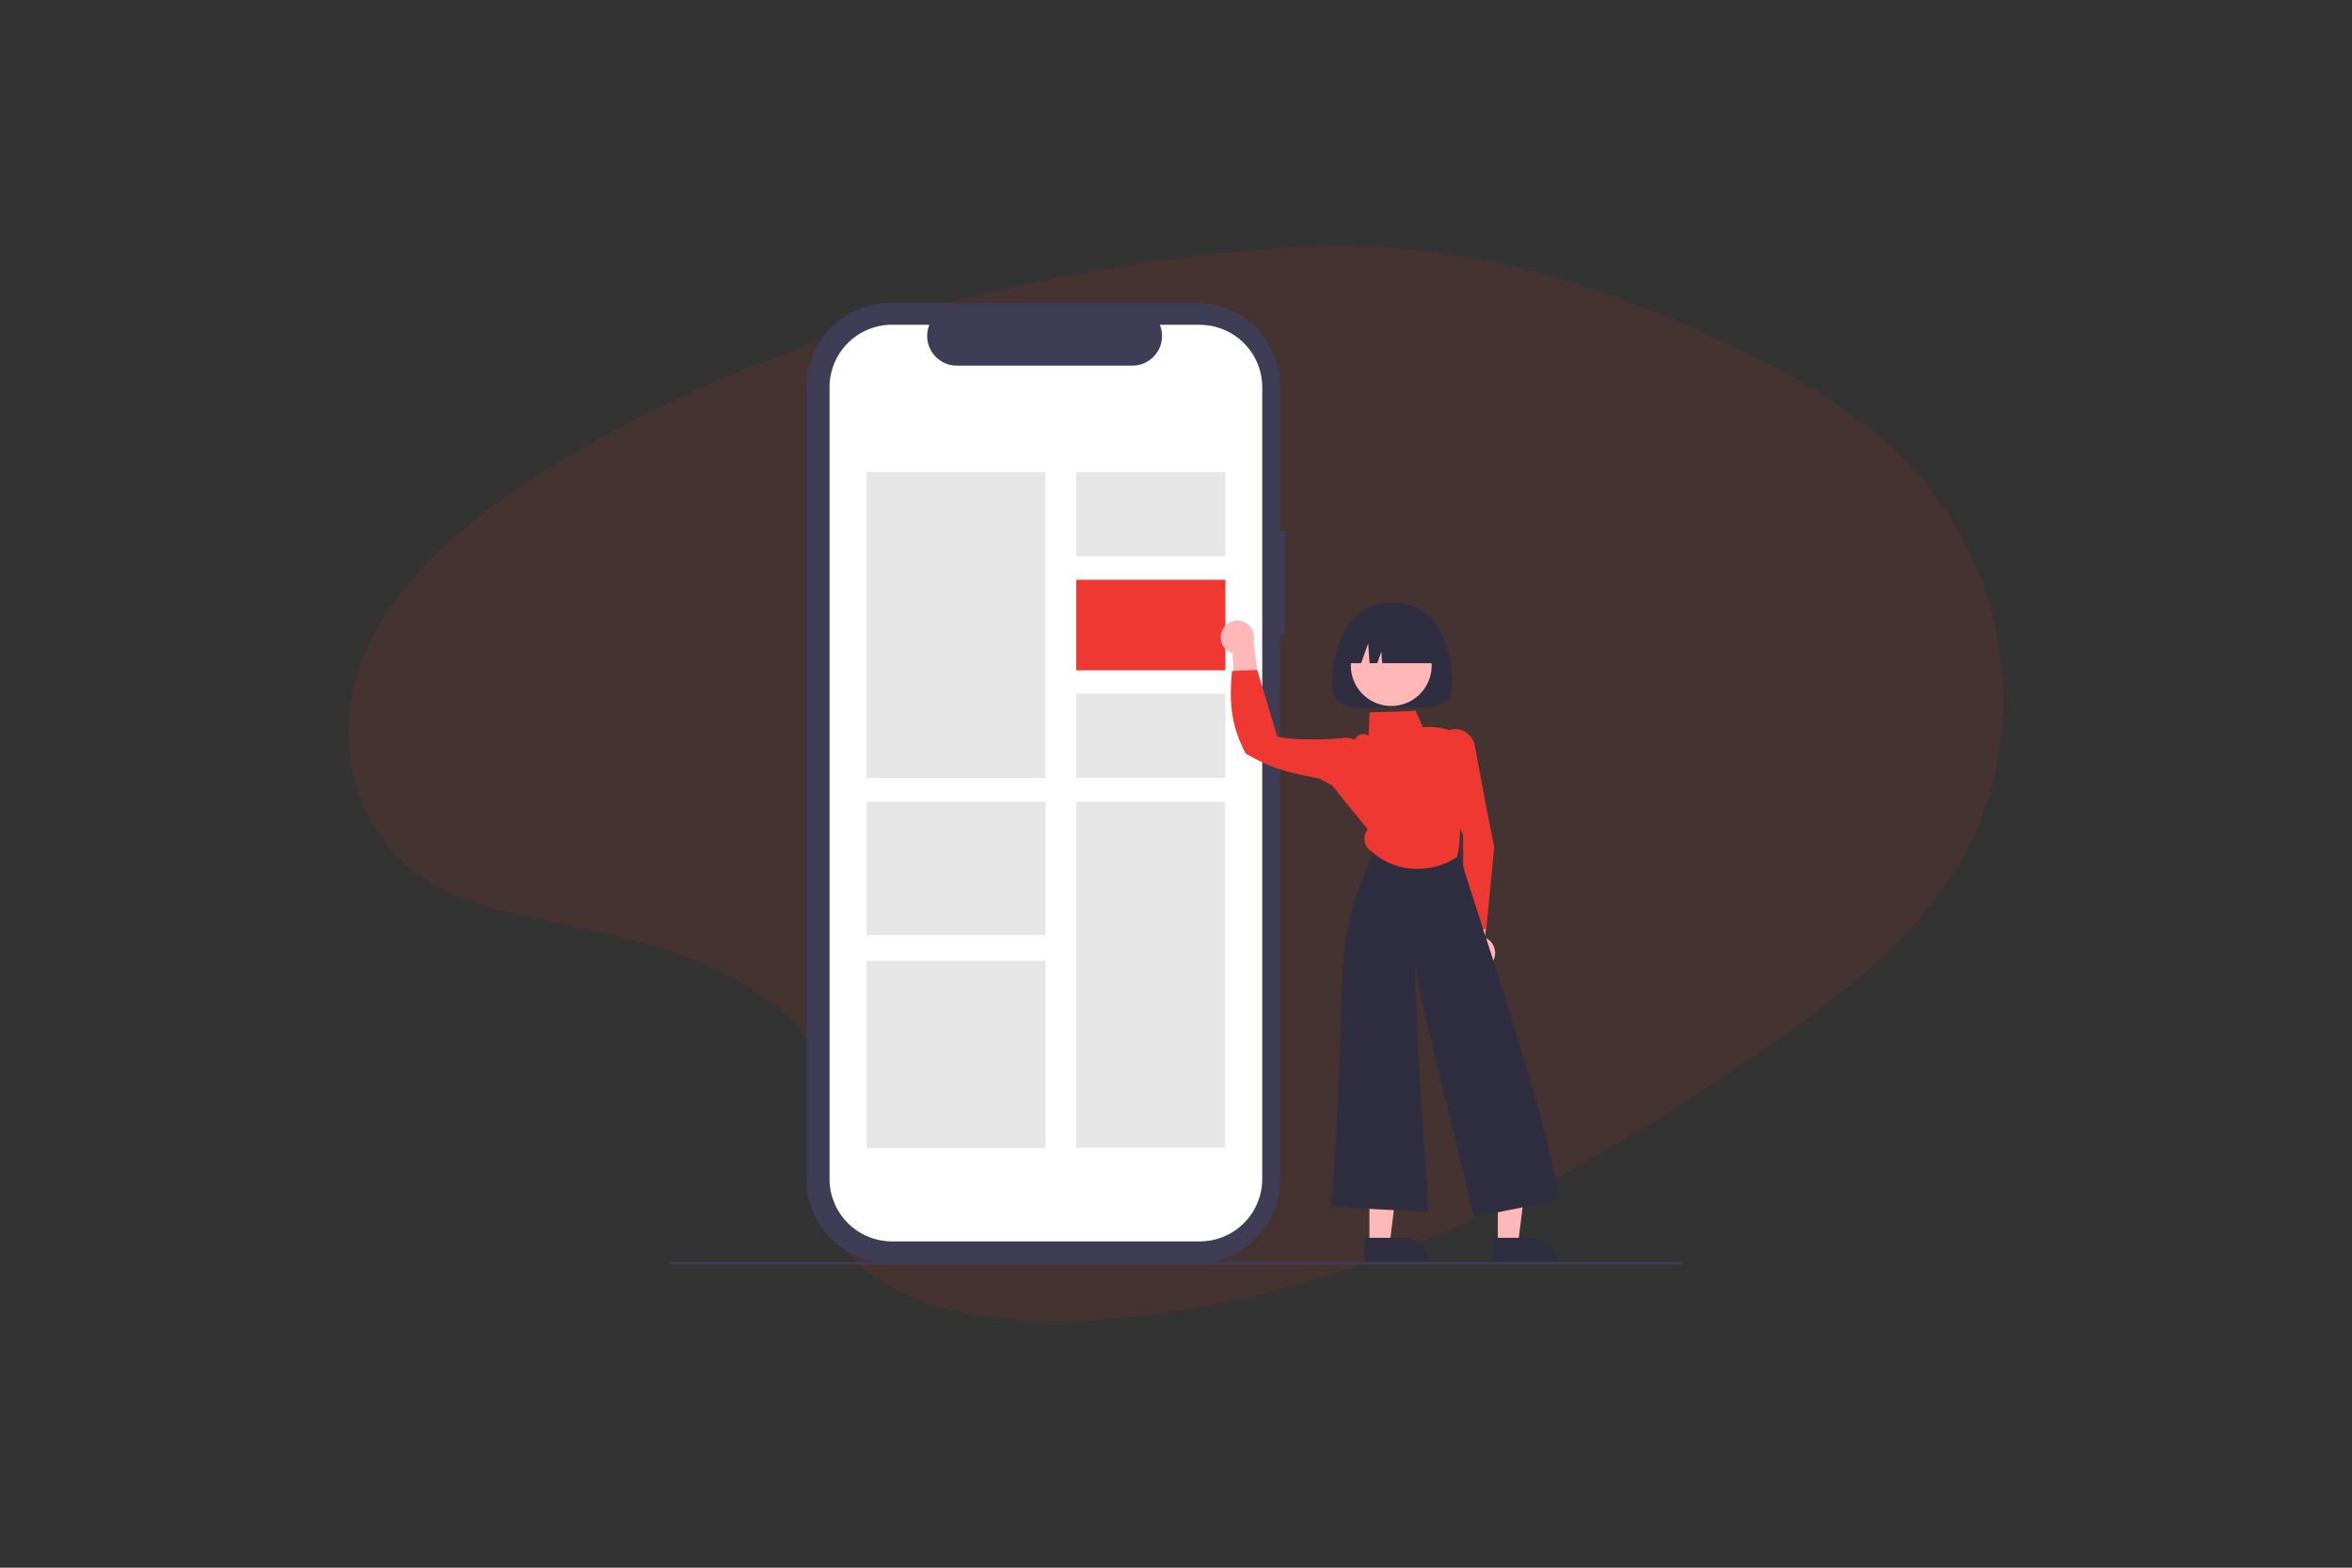 <?xml version="1.0" encoding="UTF-8"?> <svg xmlns="http://www.w3.org/2000/svg" viewBox="0 0 900 600"><rect x="0" y="0" width="900" height="600" fill="#333333" stroke="none"/><defs><style>.cls-1,.cls-5{fill:#ee3831;}.cls-1{isolation:isolate;opacity:0.1;}.cls-2{fill:#3f3d56;}.cls-3{fill:#fff;}.cls-4{fill:#e6e6e6;}.cls-6{fill:#2f2e41;}.cls-7{fill:#ffb8b8;}</style></defs><g id="BG"><path class="cls-1" d="M328.94,484.15c21.48,18.93,55.19,22.81,85.89,21.28,96.4-4.75,183.41-50.74,258.69-102.77,27.26-18.85,54.09-39.14,71.77-65.09,36-52.81,25.33-126-24.74-169.47-17-14.82-37.69-26.15-58.89-36.21C624,114,583.29,99.65,540.51,95.56,510,92.65,479.12,95,448.79,99.09,364,110.44,280.86,135.58,211.14,178.55c-30.57,18.82-59.39,42.28-72,72.77s-4.56,69.14,26.69,87.19c12.91,7.47,28.35,10.83,43.47,14,22.23,4.66,44.86,9.25,64.94,18.72C295,381,319.53,400,315.42,421.61,311,444.85,307.47,465.26,328.94,484.15Z"></path></g><g id="Layer_2" data-name="Layer 2"><path class="cls-2" d="M491.86,203.3h-2V148a32,32,0,0,0-32-32H340.62a32,32,0,0,0-32,32h0V451.47a32,32,0,0,0,32,32h117.2a32,32,0,0,0,32-32V242.68h2Z"></path><path class="cls-3" d="M459.11,124.29h-15.3a11.36,11.36,0,0,1-6.23,14.81,11.23,11.23,0,0,1-4.29.84H366.15a11.36,11.36,0,0,1-11.36-11.36,11.5,11.5,0,0,1,.84-4.29H341.34a23.92,23.92,0,0,0-23.91,23.92v303a23.92,23.92,0,0,0,23.91,23.91H459.11A23.91,23.91,0,0,0,483,451.25h0v-303a23.91,23.91,0,0,0-23.91-23.92Z"></path><rect class="cls-4" x="331.54" y="180.73" width="68.48" height="116.99"></rect><rect class="cls-4" x="411.79" y="306.88" width="56.92" height="132.44"></rect><rect class="cls-4" x="411.84" y="180.73" width="57.07" height="32.2"></rect><rect class="cls-5" x="411.84" y="221.9" width="57.07" height="34.65"></rect><rect class="cls-4" x="411.84" y="265.51" width="57.07" height="32.2"></rect><rect class="cls-4" x="331.63" y="306.88" width="68.48" height="50.98"></rect><rect class="cls-4" x="331.63" y="367.74" width="68.48" height="71.69"></rect><path class="cls-6" d="M555.66,261.39c0,11.14-10.3,9.45-23,9.45s-23,1.69-23-9.45,5-30.86,23-30.86C551.25,230.53,555.66,250.26,555.66,261.39Z"></path><path class="cls-7" d="M467.79,241.15a6.33,6.33,0,0,0,2.87,8.48,6.25,6.25,0,0,0,1,.41l1.16,22.48,9.42-6.94-2.55-20.28a6.36,6.36,0,0,0-11.94-4.15Z"></path><path class="cls-7" d="M571.06,368.19a6.34,6.34,0,0,0-1.78-8.78,7.11,7.11,0,0,0-1-.53L570,336.43l-10.22,5.7,0,20.44a6.37,6.37,0,0,0,11.33,5.62Z"></path><polygon class="cls-7" points="524.02 476.25 531.74 476.25 535.41 446.46 524.01 446.46 524.02 476.25"></polygon><path class="cls-6" d="M522.05,473.73h15.2a9.69,9.69,0,0,1,9.7,9.69h0v.32h-24.9Z"></path><polygon class="cls-7" points="573.15 476.25 580.87 476.25 584.55 446.46 573.15 446.46 573.15 476.25"></polygon><path class="cls-6" d="M571.18,473.73h15.21a9.69,9.69,0,0,1,9.69,9.69h0v.32h-24.9Z"></path><path class="cls-5" d="M568.74,355.82l-.33-.06c-2.82-.51-5.66-1-8.17-1.56l-.25-.05v-.26c0-11.41-.08-22.83-.15-34.35a72.72,72.72,0,0,1-7.26-38.92l0-.14.11-.09a7.48,7.48,0,0,1,7.53-.58,8.36,8.36,0,0,1,4.28,6.34c2.28,12.4,4.64,25.25,7.26,37.91v.09c-1,10.33-2,21-3,31.33Z"></path><path class="cls-6" d="M563.71,465.64l-.06-.3c-3.62-17.08-7.1-31-10.48-44.46-4-16.13-7.87-31.41-11.74-51.19.54,24.94,1.77,42.86,3.19,63.46.64,9.3,1.3,18.91,2,30.14l0,.34h-.34c-12.09-.31-24.47-1.06-36.45-1.78l-.31,0,0-.32c2.26-33.42,3-55.13,3.49-71,1.1-33.46,1.27-38.6,13.73-66.91.47-1.07,3.29-4.25,6.39-3.76l24.51,3.81.05.22c.69,3.48,4.12,14.06,8.87,28.69,10.16,31.29,25.51,78.57,30.31,106.76l0,.32-.32,0c-7,1-12,2-16.82,3-4.59.94-9.33,1.92-15.79,2.88Z"></path><path class="cls-5" d="M542.4,332.51a25.59,25.59,0,0,1-17.65-6.69,5.26,5.26,0,0,1-2.58-4.07,5.32,5.32,0,0,1,1.24-4.31c-4.54-5.5-9.24-11.19-13.73-17l-.12-.16.14-.27c2.94-5.62,6-11.43,8.9-17.16A3,3,0,0,1,521,281a3.51,3.51,0,0,1,2.7.61v-.14c.12-2.91.25-5.81.37-8.57l0-.29h.29c5.61-.12,11.42-.25,17.12-.59h.21l2.83,6.31A23.12,23.12,0,0,1,557.85,281l.19.1,0,.21a128.59,128.59,0,0,0,.74,32.56c-.09,4.92-.18,9.95-1.18,14l0,.11-.1.07A26.91,26.91,0,0,1,542.4,332.51Z"></path><path class="cls-5" d="M518.31,305.14l-.38-.17c-4.39-2.21-8.8-4.65-13.07-7l-.59-.11c-11.23-2.26-17.42-3.5-27.55-9.44l-.08,0,0-.08c-5.07-9.69-6.49-18.16-5.22-31.26l0-.26.26,0c1.1-.09,2.89-.15,4.62-.21s3.42-.11,4.49-.19l.25,0,.08.23c1.32,4.1,2.45,7.93,3.65,12s2.49,8.46,4,13.24c5.65,1.63,20.82,1.14,25.54.5a8.45,8.45,0,0,1,7.37,3.35l.08.11,0,.14c-1,6.33-2.23,12.71-3.38,18.87Z"></path><circle class="cls-7" cx="532.38" cy="254.76" r="15.47" transform="translate(53.48 599.7) rotate(-61.34)"></circle><path class="cls-6" d="M514.71,253.83h6.12l2.7-7.55.54,7.55H527l1.58-4.41.31,4.41h21.74a16.38,16.38,0,0,0-16.38-16.37h-3.15a16.37,16.37,0,0,0-16.38,16.37Z"></path><path class="cls-2" d="M643.41,484H256.59a.51.51,0,0,1-.51-.51.5.5,0,0,1,.51-.5H643.41a.5.5,0,0,1,.51.5A.51.51,0,0,1,643.41,484Z"></path></g></svg> 